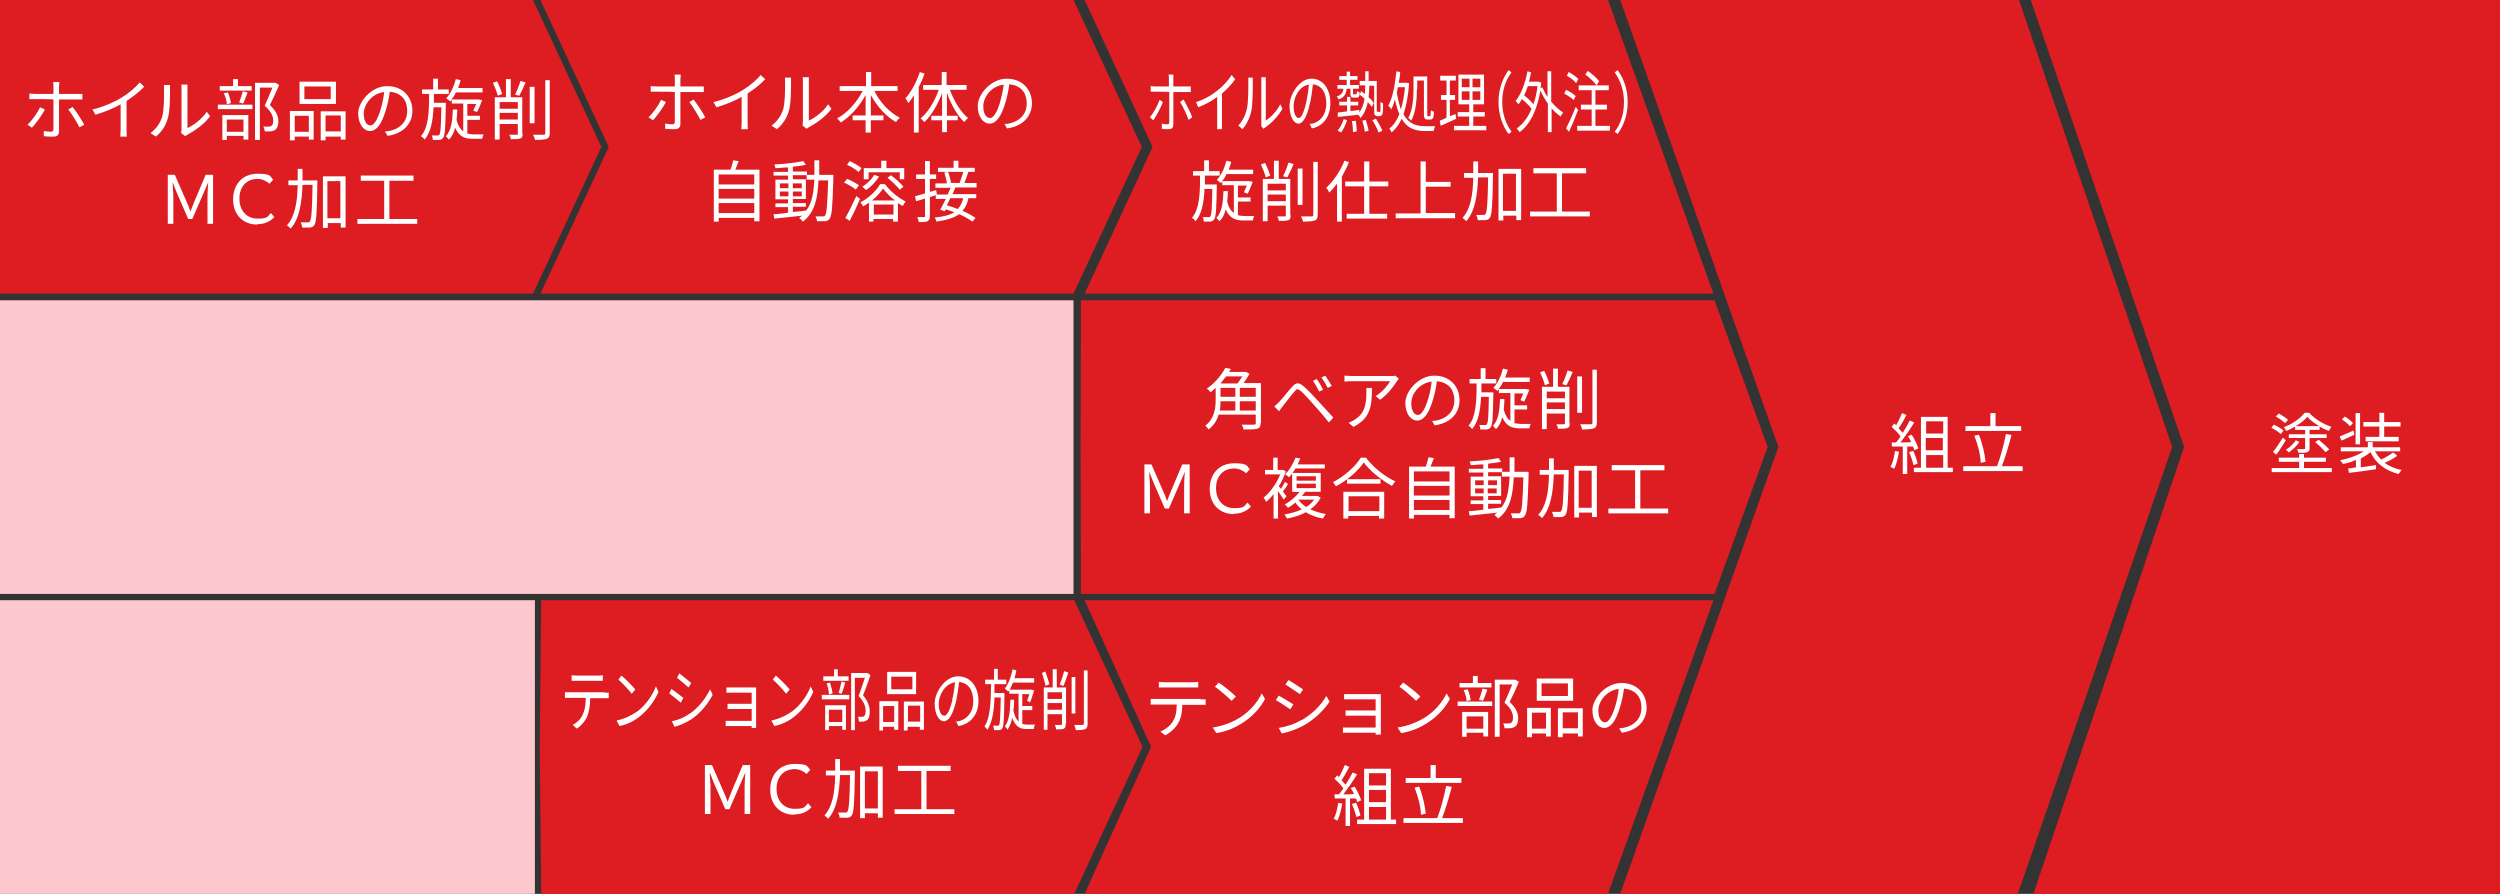 <?xml version="1.0" encoding="UTF-8"?><svg id="_レイヤー_2" xmlns="http://www.w3.org/2000/svg" viewBox="0 0 673.5 240.8"><rect x="0" y="0" width="673.5" height="240.8" fill="#333333" stroke="none"/><defs><style>.cls-1{fill:#fff;}.cls-1,.cls-2,.cls-3{stroke-width:0px;}.cls-2{fill:#fcc8ce;}.cls-3{fill:#dd1d22;}</style></defs><g id="_レイヤー_1-2"><polygon class="cls-3" points="585.2 120.4 543.9 0 436.5 0 479.1 120.4 436.5 240.8 543.6 240.8 585.2 120.4"/><rect class="cls-2" y="80.9" width="289.2" height="79.1"/><rect class="cls-2" y="161.7" width="144.1" height="79.1"/><polygon class="cls-3" points="143.6 79.1 0 79.1 0 0 143.6 0 162 39.6 143.6 79.1"/><polygon class="cls-3" points="289.2 79.1 145.6 79.1 164 39.6 145.6 0 289.2 0 307.6 39.6 289.2 79.1"/><polygon class="cls-3" points="461.6 79.1 292.2 79.1 310.5 39.6 292.2 0 433.2 0 461.6 79.1"/><polygon class="cls-3" points="461.9 160 291.2 160 291.1 120.4 291.2 80.9 461.9 80.9 476.2 120.4 461.9 160"/><polygon class="cls-3" points="673.5 160 673.5 240.8 547.8 240.8 588.4 120.4 547.1 0 673.5 0 673.5 160"/><path class="cls-1" d="M614.4,116.9c-.5-.5-1.6-1.2-2.5-1.7l.7-.8c.9.4,2,1.1,2.6,1.6l-.8,1ZM620.7,126.1h7.5v1.1h-16.2v-1.1h7.4v-1.7h-5.5v-1.1h5.5v-1h1.3v1h5.9v1.1h-5.9v1.7ZM612.3,121.8c.8-.9,1.8-2.5,2.7-3.9l.8.7c-.8,1.3-1.7,2.8-2.6,3.9l-.9-.8ZM615.6,114c-.5-.5-1.6-1.3-2.5-1.8l.8-.8c.9.5,2,1.2,2.5,1.7l-.8.9ZM618.3,114.9c-.8.5-1.6.9-2.4,1.2-.1-.3-.4-.8-.7-1,2.3-.8,4.5-2.4,5.7-3.9h1.2c1.5,1.7,3.9,3.1,6,3.8-.3.3-.5.8-.7,1.1-.8-.3-1.7-.7-2.5-1.2v.9h-2.7v1.2h4.6v1h-4.6v2.7c0,.6-.1.9-.6,1.1-.5.2-1.2.2-2.4.2,0-.3-.3-.8-.4-1,.9,0,1.7,0,1.9,0,.2,0,.3,0,.3-.3v-2.7h-4.4v-1h4.4v-1.2h-2.7v-.9ZM619.5,119c-.7,1.1-1.8,2.1-2.9,2.9-.2-.2-.5-.6-.8-.7,1.1-.7,2.1-1.7,2.7-2.6l1,.5ZM624.8,114.8c-1.2-.7-2.4-1.6-3.2-2.5-.7.8-1.8,1.7-3.1,2.5h6.3ZM624.7,118.5c1,.8,2.2,1.9,2.8,2.6l-1,.7c-.6-.7-1.8-1.9-2.8-2.7l.9-.6Z"/><path class="cls-1" d="M634.3,117.1c-1.2.6-2.4,1.1-3.5,1.6l-.5-1.1c1-.4,2.3-1,3.7-1.6l.3,1.1ZM645.7,122.9c-1,.7-2.3,1.4-3.3,1.8,1.3.9,2.8,1.6,4.6,1.9-.3.3-.6.8-.8,1.1-3.6-.9-6.2-2.9-7.6-5.9h0c-.7.6-1.6,1.2-2.6,1.7v2.4c1.3-.2,2.7-.4,4.1-.6v1.1c-2.6.4-5.3.8-7.3,1l-.2-1.2c.6,0,1.4-.2,2.1-.3v-2c-1.1.5-2.3.9-3.5,1.1-.2-.3-.5-.7-.8-1,2.2-.4,4.7-1.3,6.4-2.4h-6.2v-1.1h7.3v-1.4h1.3v1.4h7.4v1.1h-6.8c.5.8,1,1.5,1.7,2.2,1.1-.5,2.4-1.3,3.2-1.9l1,.7ZM633.1,114.9c-.4-.6-1.4-1.4-2.2-1.9l.8-.8c.8.5,1.8,1.3,2.2,1.8l-.8.8ZM635.8,119.7h-1.2v-8.4h1.2v8.4ZM641,114.9h-4.3v-1.2h4.3v-2.5h1.3v2.5h4.4v1.2h-4.4v2.8h3.9v1.2h-8.9v-1.2h3.7v-2.8Z"/><path class="cls-1" d="M511.6,121.7c-.3,1.7-.7,3.4-1.3,4.6-.2-.2-.8-.4-1-.5.6-1.1,1-2.7,1.2-4.3l1.2.2ZM513.8,120.2v7.5h-1.2v-7.4h-2.9c0,.1-.1-1.1-.1-1.1.4,0,.8,0,1.2,0,.4-.5.8-1,1.2-1.6-.5-.8-1.5-1.8-2.4-2.6l.7-.9c.2.1.4.3.5.5.6-1,1.2-2.4,1.6-3.3l1.2.5c-.6,1.2-1.4,2.6-2.1,3.6.4.4.8.9,1.1,1.2.7-1.1,1.4-2.3,1.9-3.3l1.2.5c-1,1.7-2.5,3.8-3.7,5.4.9,0,1.9,0,2.9-.1-.3-.6-.6-1.1-.9-1.6l1-.4c.8,1.2,1.5,2.7,1.8,3.7l-1.1.5c0-.3-.2-.6-.3-1h-1.5ZM515.4,121.4c.5,1.1,1,2.5,1.2,3.5l-1.1.4c-.2-.9-.7-2.4-1.2-3.5l1-.3ZM526.1,126v1.2h-10.5v-1.2h1.9v-13.7h7.2v13.7h1.4ZM518.9,113.5v3.3h4.6v-3.3h-4.6ZM523.4,118h-4.6v3.3h4.6v-3.3ZM518.9,126h4.6v-3.4h-4.6v3.4Z"/><path class="cls-1" d="M544.9,125.6v1.3h-16v-1.3h9.1c.9-2.3,1.9-6,2.4-8.7l1.5.3c-.7,2.7-1.7,6.1-2.6,8.4h5.5ZM544.4,116.1h-14.9v-1.3h6.7v-3.5h1.4v3.5h6.9v1.3ZM533.6,124.7c0-2-.8-5-1.7-7.3l1.2-.3c1,2.4,1.6,5.3,1.8,7.3l-1.4.3Z"/><path class="cls-1" d="M179.4,27.5c-.8,1.5-2.4,3.8-3.5,4.9l-1.2-.8c1.2-1.1,2.7-3.2,3.4-4.7l1.3.6ZM183.3,24.7v8.7c0,.9-.5,1.4-1.5,1.4s-1.8,0-2.6-.1v-1.4c.7.1,1.5.2,1.9.2s.7-.2.7-.7c0-1,0-7.1,0-8h0c0-.1-5-.1-5-.1-.6,0-1.1,0-1.5,0v-1.5c.5,0,1,.1,1.5.1h5v-1.9c0-.4,0-1-.1-1.3h1.7c0,.3-.1.9-.1,1.3v1.9h4.8c.4,0,1,0,1.5,0v1.5c-.5,0-1,0-1.5,0h-4.8ZM186.9,26.9c1,1.2,2.4,3.4,3.1,4.7l-1.3.7c-.7-1.4-2.1-3.7-3-4.8l1.2-.7Z"/><path class="cls-1" d="M206.2,21.3c-1.2,1.3-3,2.7-4.8,3.9v7.7c0,.7,0,1.6.1,1.9h-1.8c0-.3.1-1.2.1-1.9v-6.8c-1.9,1.1-4.4,2.1-6.8,2.8l-.8-1.4c3-.7,6.1-2.1,8-3.3,1.8-1.1,3.7-2.7,4.7-4l1.2,1.1Z"/><path class="cls-1" d="M207.9,33.8c1.5-1.1,2.6-2.7,3.1-4.4.5-1.7.5-5.2.5-7.2s0-.9-.1-1.3h1.7c0,.2,0,.8,0,1.3,0,2,0,5.9-.6,7.7-.5,1.9-1.7,3.7-3.2,4.9l-1.4-.9ZM216.2,33.9c0-.3.1-.6.1-1v-10.8c0-.7,0-1.2-.1-1.3h1.7c0,.1,0,.6,0,1.3v10.4c1.7-.8,3.9-2.4,5.2-4.4l.9,1.2c-1.5,2.1-4.1,3.9-6.1,5-.3.1-.4.3-.6.4l-1-.8Z"/><path class="cls-1" d="M235.5,24.4c1.5,3.1,4.1,5.9,6.9,7.3-.3.3-.8.8-1,1.2-2.7-1.5-5.1-4.2-6.8-7.3v5.5h3.4v1.3h-3.4v3.3h-1.4v-3.3h-3.5v-1.3h3.5v-5.5c-1.7,3.1-4.1,5.8-6.7,7.4-.2-.3-.6-.8-1-1.1,2.7-1.4,5.3-4.3,6.9-7.4h-6.2v-1.3h7.1v-3.8h1.4v3.8h7.1v1.3h-6.3Z"/><path class="cls-1" d="M249.1,19.7c-.4,1.3-1,2.6-1.6,3.8v12.2h-1.3v-10c-.5.8-1,1.5-1.5,2.1-.1-.3-.5-1-.8-1.3,1.6-1.7,3-4.4,3.9-7.1l1.2.4ZM255.9,24.2c1.1,3,2.9,6,4.9,7.6-.3.2-.8.7-1,1.1-1.9-1.7-3.6-4.8-4.7-7.9v6.2h2.9v1.2h-2.9v3.2h-1.3v-3.2h-2.9v-1.2h2.9v-6.1c-1.2,3.1-2.9,6.1-4.8,7.8-.2-.3-.7-.8-1-1,2-1.6,3.8-4.6,4.9-7.7h-4.2v-1.3h5v-3.5h1.3v3.5h5.4v1.3h-4.5Z"/><path class="cls-1" d="M270.6,33.4c.6,0,1.1-.1,1.5-.2,2.3-.5,4.5-2.2,4.5-5.3s-1.7-4.9-4.7-5.2c-.2,1.7-.6,3.5-1.1,5.1-1.1,3.7-2.5,5.5-4.2,5.5s-3.2-1.8-3.2-4.8,3.5-7.3,7.8-7.3,6.8,3,6.8,6.6-2.5,6.2-6.7,6.8l-.8-1.4ZM269.4,27.6c.4-1.5.8-3.2,1-4.8-3.4.4-5.5,3.4-5.5,5.8s1,3.2,1.8,3.2,1.8-1.2,2.7-4.2Z"/><path class="cls-1" d="M204.6,45.7v13.9h-1.4v-.9h-9.6v1h-1.3v-14h4.5c.3-.8.6-1.8.7-2.5l1.5.2c-.3.8-.6,1.6-.9,2.3h6.5ZM193.6,47v2.7h9.6v-2.7h-9.6ZM193.6,50.9v2.6h9.6v-2.6h-9.6ZM203.2,57.4v-2.7h-9.6v2.7h9.6Z"/><path class="cls-1" d="M224.5,47.4s0,.5,0,.7c-.2,7.5-.4,10-1,10.8-.3.5-.7.6-1.2.7-.5,0-1.4,0-2.2,0,0-.4-.2-.9-.4-1.3.9,0,1.7,0,2,0s.5,0,.6-.3c.4-.5.6-2.9.8-9.4h-2.6c-.2,4.8-1,8.7-4.2,11.1-.2-.3-.7-.7-1-1,.3-.2.5-.4.8-.6-2.7.3-5.5.6-7.5.8l-.2-1.2c1.1,0,2.4-.2,3.9-.4v-1.5h-3.4v-1h3.4v-1.1h-3.4v-5.3h3.4v-1.1h-3.9v-1h3.9v-1.2c-1.2,0-2.3.2-3.4.2,0-.3-.2-.7-.3-1,2.7-.1,5.9-.5,7.8-.9l.7,1c-1,.2-2.2.4-3.5.5v1.3h3.8v1h-3.8v1.1h3.5v5.3h-3.5v1.1h3.5v1h-3.5v1.4c1.2-.1,2.4-.2,3.6-.4h0c1.6-2,2-4.9,2.2-8.3h-2.1v-1.3h2.1c0-1.3,0-2.6,0-3.9h1.3c0,1.4,0,2.7,0,3.9h3.8ZM210.1,50.7h2.3v-1.3h-2.3v1.3ZM212.4,52.9v-1.3h-2.3v1.3h2.3ZM213.6,49.4v1.3h2.4v-1.3h-2.4ZM216,51.6h-2.4v1.3h2.4v-1.3Z"/><path class="cls-1" d="M230.6,51.1c-.7-.6-2.1-1.4-3.2-1.9l.8-1c1.1.4,2.5,1.2,3.2,1.7l-.8,1.1ZM227.8,58.6c.8-1.4,2-3.8,2.9-5.8l1,.8c-.8,1.9-1.9,4.2-2.8,5.9l-1.2-.8ZM231.4,46.4c-.7-.6-2-1.5-3.2-2l.7-1c1.1.5,2.5,1.3,3.2,1.9l-.8,1.1ZM238.4,49.6c1.4,1.9,3.6,3.7,5.6,4.7-.3.3-.6.8-.8,1.2-.4-.2-.8-.5-1.3-.8v5h-1.3v-.7h-5.3v.7h-1.2v-5.1c-.5.4-1.1.7-1.6,1-.1-.3-.5-.8-.7-1.1,2.2-1.1,4.3-3.1,5.3-4.9h1.3ZM236.8,47.6c-.9,1.4-2.2,2.8-3.5,3.6-.2-.2-.7-.7-1-.9,1.3-.8,2.5-1.9,3.2-3.2l1.2.4ZM233.9,48.3h-1.2v-3h4.7v-2h1.4v2h4.8v3h-1.2v-1.9h-8.4v1.9ZM241.1,54c-1.3-1-2.4-2.1-3.2-3.2-.7,1-1.7,2.2-3,3.2h6.2ZM240.7,57.8v-2.7h-5.3v2.7h5.3ZM240,47.2c1.2.9,2.7,2.2,3.4,3.1l-1,.8c-.7-.9-2.1-2.2-3.3-3.2l.9-.7Z"/><path class="cls-1" d="M257.4,50.5c-.3.6-.5,1.2-.8,1.8h6.4v1.1h-2.1c-.3,1.4-.8,2.5-1.6,3.4,1.4.6,2.6,1.3,3.5,1.9l-.8,1c-.9-.6-2.2-1.4-3.6-2-1.4,1-3.4,1.6-6.1,2-.1-.4-.3-.8-.5-1.1,2.4-.2,4.1-.7,5.3-1.4-.8-.3-1.5-.6-2.3-.8l-.3.5-1.2-.4c.4-.8,1-1.8,1.5-2.9h-2.7v-1l-1.6.5v5.1c0,.8-.2,1.1-.6,1.4-.5.2-1.2.3-2.4.2,0-.3-.2-.9-.4-1.3.8,0,1.5,0,1.8,0,.2,0,.3,0,.3-.3v-4.7l-2.4.7-.3-1.3c.7-.2,1.7-.5,2.7-.8v-3.9h-2.4v-1.2h2.4v-3.6h1.3v3.6h1.7v1.2h-1.7v3.5l1.7-.5.2,1.2h2.9c.3-.6.5-1.2.8-1.8h-4.1v-1.2h3.1c-.1-.8-.4-2-.7-2.9l.9-.2h-2.6v-1.1h4.2v-1.9h1.3v1.9h4.4v1.1h-2.3.6c-.4,1.1-.8,2.3-1.1,3h3.3v1.2h-5.7ZM256,53.4c-.3.6-.6,1.3-.9,1.9.9.3,1.9.6,2.9,1,.7-.7,1.2-1.7,1.5-2.9h-3.5ZM255.4,46.3c.4,1,.7,2.2.8,2.9h-.5c0,.1,3.2.1,3.2.1h-.4c.3-.9.8-2.1,1-3h-4.1Z"/><path class="cls-1" d="M313.3,27.5c-.6,1.5-1.8,3.8-2.6,4.9l-.9-.8c.9-1.1,2.1-3.2,2.6-4.7l.9.6ZM316.1,24.7v8.7c0,.9-.3,1.4-1.2,1.4s-1.4,0-1.9-.1v-1.4c.5.1,1.1.2,1.5.2s.5-.2.5-.7c0-1,0-7.1,0-8h0c0-.1-3.8-.1-3.8-.1-.4,0-.8,0-1.2,0v-1.5c.4,0,.7.1,1.1.1h3.8v-1.9c0-.4,0-1-.1-1.3h1.3c0,.3,0,.9,0,1.3v1.9h3.6c.3,0,.8,0,1.1,0v1.5c-.4,0-.8,0-1.1,0h-3.6ZM318.9,26.9c.7,1.2,1.8,3.4,2.3,4.7l-1,.7c-.5-1.4-1.5-3.7-2.3-4.8l.9-.7Z"/><path class="cls-1" d="M332.8,21.3c-.9,1.3-2.2,2.7-3.6,3.9v7.7c0,.7,0,1.6,0,1.9h-1.3c0-.3,0-1.2,0-1.9v-6.8c-1.4,1.1-3.3,2.1-5.1,2.8l-.6-1.4c2.3-.7,4.6-2.1,6-3.3,1.4-1.1,2.8-2.7,3.6-4l.9,1.1Z"/><path class="cls-1" d="M333.6,33.8c1.1-1.1,1.9-2.7,2.3-4.4.4-1.7.4-5.2.4-7.2s0-.9,0-1.3h1.2c0,.2,0,.8,0,1.3,0,2,0,5.9-.4,7.7-.4,1.9-1.3,3.7-2.4,4.9l-1-.9ZM339.8,33.9c0-.3,0-.6,0-1v-10.8c0-.7,0-1.2,0-1.3h1.2c0,.1,0,.6,0,1.3v10.4c1.2-.8,2.9-2.4,3.9-4.4l.6,1.2c-1.2,2.1-3,3.9-4.6,5-.2.1-.3.3-.5.4l-.7-.8Z"/><path class="cls-1" d="M352.8,33.4c.4,0,.8-.1,1.1-.2,1.7-.5,3.4-2.2,3.4-5.3s-1.3-4.9-3.6-5.2c-.2,1.7-.4,3.5-.8,5.1-.8,3.7-1.9,5.5-3.1,5.5s-2.4-1.8-2.4-4.8,2.6-7.3,5.9-7.3,5.1,3,5.1,6.6-1.9,6.2-5,6.8l-.6-1.4ZM351.9,27.6c.3-1.5.6-3.2.7-4.8-2.6.4-4.1,3.4-4.1,5.8s.8,3.2,1.4,3.2,1.3-1.2,2-4.2Z"/><path class="cls-1" d="M362.8,23.9c-.2,1.5-.7,2.4-2.2,2.9,0-.3-.3-.6-.5-.8,1.2-.4,1.7-1,1.8-2.1h-1.6v-1h2.5v-1.4h-2v-1h2v-1.2h.9v1.2h2v1h-2v1.4h2.4v1h-1.6v1.2c0,.3,0,.3.2.3h.6c.2,0,.2,0,.3-.9.1.2.4.3.7.4,0,1.1-.3,1.4-.8,1.4h-.8c-.7,0-.9-.3-.9-1.2v-1.2h-1.1ZM360.3,35.2c.7-.7,1.3-1.9,1.7-3.1l.9.3c-.4,1.2-1,2.5-1.6,3.3l-.9-.5ZM371.6,30.2c0,0,.2,0,.2,0s0-.3.1-.6c0-.3,0-1.1,0-2.2.2.2.5.4.7.5,0,.9,0,2.1-.1,2.4,0,.4-.2.7-.3.8-.1.1-.4.2-.6.2h-.5c-.2,0-.5-.1-.7-.3-.2-.2-.2-.5-.2-1.7v-6.2h-1.3c0,1.1-.1,2.1-.2,3.1.6.5,1.1,1.1,1.4,1.5l-.5,1.1c-.3-.4-.7-.8-1.1-1.3-.4,1.8-1,3.2-2,4.3-.1-.3-.4-.7-.6-.9h.1c-2,.2-4.1.5-5.6.6v-1.2c.6,0,1.5-.2,2.5-.3v-1.6h-2.1v-1h2.1v-1.3h.9v1.3h2.1v1h-2.1v1.5c.8,0,1.6-.2,2.4-.3v.7c.7-1,1.2-2.2,1.4-3.7-.4-.4-.9-.8-1.3-1.1l.4-1c.3.3.6.5,1,.8,0-.7.1-1.5.1-2.3h-1.5v-1.2h1.5c0-.8,0-1.7,0-2.6h.9c0,.9,0,1.7,0,2.6h2.2v7.5c0,.5,0,.7,0,.8,0,0,.1,0,.2,0h.3ZM365.2,32.4c.2,1,.3,2.2.3,3l-1,.2c0-.8-.1-2-.3-3h.9ZM367.9,32.2c.3,1,.7,2.2.8,3l-1,.3c-.1-.8-.4-2.1-.7-3l.9-.2ZM370.7,32c.6,1,1.4,2.3,1.7,3.2l-1,.5c-.3-.9-1-2.3-1.7-3.3l.9-.4Z"/><path class="cls-1" d="M386.6,34c-.1.3-.3.9-.4,1.3h-2.3c-2.5,0-4.7-.6-6.3-3.3-.7,1.6-1.7,2.8-2.7,3.7-.1-.3-.4-.8-.6-1.1,1.1-.8,2-2.1,2.7-3.9-.5-1.1-.9-2.4-1.2-3.9-.3,1-.6,1.9-1,2.7-.1-.3-.5-.8-.8-1,1.2-2.2,1.8-5.6,2.2-9.3l1,.2c0,1-.2,1.9-.4,2.9h2.2s.6.1.6.1c-.2,3.5-.8,6.2-1.5,8.4,1.5,2.7,3.6,3.2,5.9,3.2h2.6ZM376.6,23.5c-.1.5-.2,1-.3,1.5.3,1.8.7,3.3,1.1,4.5.5-1.7.9-3.7,1.1-6h-2ZM381.7,24.1c0,2.4-.2,6-1.5,8.4-.2-.2-.6-.6-.8-.7,1.2-2.3,1.4-5.4,1.4-7.7v-3.5h3.7v10.1c0,.5,0,.6.2.6h.5c.2,0,.2-.3.3-1.6.2.2.5.3.8.4,0,1.6-.3,2.1-.9,2.1h-.8c-.8,0-1-.4-1-1.6v-8.9h-1.8v2.4Z"/><path class="cls-1" d="M392.3,32c-1.4.6-3,1.4-4.2,1.9l-.2-1.4c.5-.2,1.1-.4,1.8-.8v-4.8h-1.5v-1.3h1.5v-3.9h-1.7v-1.3h4.2v1.3h-1.6v3.9h1.4v1.3h-1.4v4.4l1.5-.6.2,1.3ZM400.4,33.9v1.2h-8.7v-1.2h4.1v-2.5h-3.1v-1.2h3.1v-2.1h-2.9v-8h6.9v8h-2.9v2.1h3.1v1.2h-3.1v2.5h3.6ZM393.8,23.5h2.1v-2.3h-2.1v2.3ZM393.8,26.9h2.1v-2.3h-2.1v2.3ZM398.8,21.2h-2.1v2.3h2.1v-2.3ZM398.8,24.6h-2.1v2.3h2.1v-2.3Z"/><path class="cls-1" d="M403.7,27.5c0-3.5,1.1-6.4,2.7-8.6l.8.6c-1.6,2.1-2.5,4.8-2.5,8s1,5.9,2.5,8l-.8.6c-1.6-2.2-2.7-5.1-2.7-8.6Z"/><path class="cls-1" d="M418,27.5c1,1.2,2.1,2.2,3.1,2.8-.2.3-.5.8-.7,1.1-.8-.6-1.6-1.3-2.4-2.2v6.4h-1v-7.7c-.8-1.1-1.5-2.3-2-3.5-1,5.7-3,9.3-5.6,11.2-.2-.3-.6-.8-.8-1,1.6-1.1,3-2.9,4-5.3-.6-.8-1.6-1.8-2.6-2.6-.3.5-.6,1-.9,1.4-.2-.2-.6-.7-.8-.9,1.5-1.8,2.6-4.8,3.2-8l1,.3c-.2.8-.4,1.7-.6,2.5h2.7c0,0,.6.3.6.3,0,.5-.1,1-.2,1.5l.5-.3c.4.9.8,1.8,1.4,2.6v-6.9h1v8.3ZM411.6,23.2c-.3.9-.6,1.7-1,2.5.9.7,1.9,1.6,2.5,2.4.5-1.4.9-3,1.1-4.9h-2.6Z"/><path class="cls-1" d="M424,27c-.6-.6-1.7-1.3-2.6-1.8l.5-1c.9.4,2,1.1,2.6,1.7l-.6,1.1ZM425.1,29.7c-.7,1.9-1.6,4.1-2.4,5.8l-.8-.9c.7-1.4,1.8-3.7,2.6-5.8l.7.9ZM424.6,22.4c-.5-.7-1.6-1.5-2.5-2l.5-1c.9.5,2,1.2,2.6,1.9l-.6,1.1ZM433.7,33.9v1.3h-8.8v-1.3h3.9v-4.4h-2.9v-1.3h2.9v-3.9h-3.5v-1.3h4.8c-.6-.9-1.9-2.1-3-2.9l.6-1c1.1.7,2.5,1.9,3.1,2.8l-.7,1.1h3.3v1.3h-3.6v3.9h3.1v1.3h-3.1v4.4h3.9Z"/><path class="cls-1" d="M438.5,27.5c0,3.5-1.1,6.4-2.7,8.6l-.8-.6c1.6-2.1,2.5-4.8,2.5-8s-1-5.9-2.5-8l.8-.6c1.6,2.2,2.7,5.1,2.7,8.6Z"/><path class="cls-1" d="M327.8,49.8s0,.4,0,.6c-.1,6-.2,8-.7,8.7-.3.4-.6.5-1,.6-.4,0-1.1,0-1.8,0,0-.4-.1-.9-.3-1.2.7,0,1.3,0,1.6,0s.4,0,.5-.3c.3-.4.4-2.2.5-7.3h-2.1c-.2,3.7-.7,6.7-2.4,8.7-.2-.3-.6-.7-1-.9,2-2.3,2.2-6.3,2.2-11.4h-1.9v-1.2h3v-2.9h1.3v2.9h2.9v1.2h-4c0,.8,0,1.6,0,2.4h3.3ZM333.6,58c.5.1,1,.2,1.6.2s2.2,0,2.7,0c-.2.3-.3.9-.4,1.2h-2.4c-2.2,0-3.8-.5-4.9-3-.3,1.3-.8,2.4-1.7,3.2-.2-.3-.6-.7-.8-.9,1.5-1.5,1.8-4.3,1.9-7.2h1.2c0,1-.1,1.9-.2,2.8.4,1.6,1,2.5,1.8,3.1v-7.5h-3.1v-1c-.1.1-.2.3-.4.4-.2-.2-.8-.6-1.1-.8,1.2-1.3,2.1-3.2,2.6-5.2l1.3.3c-.2.7-.4,1.4-.7,2.1h6.6v1.2h-7.2c-.3.7-.7,1.4-1.2,1.9h7.4c0,0,.9.2.9.2-.5,1.1-.9,2.4-1.4,3.2l-1-.4c.2-.5.5-1.1.8-1.8h-2.4v3.2h3.4v1.1h-3.4v3.8Z"/><path class="cls-1" d="M341,47.8c-.2-.9-.8-2.4-1.3-3.5l1.1-.4c.6,1.1,1.1,2.5,1.4,3.4l-1.2.5ZM347.7,58c0,.7-.1,1.1-.6,1.3-.5.2-1.3.2-2.6.2,0-.4-.2-.9-.4-1.2.9,0,1.8,0,2,0,.3,0,.3,0,.3-.3v-2.6h-4.9v4.2h-1.3v-11.4h3v-4.9h1.3v4.9h3.1v9.8ZM341.5,49.5v1.8h4.9v-1.8h-4.9ZM346.4,54.2v-1.8h-4.9v1.8h4.9ZM345.7,47.4c.5-1,1.1-2.5,1.4-3.6l1.4.4c-.5,1.2-1.2,2.7-1.7,3.6l-1.1-.3ZM350.9,55.2h-1.3v-9.8h1.3v9.8ZM355,43.6v14.3c0,.9-.3,1.3-.8,1.5-.6.2-1.6.3-3.2.3,0-.4-.3-1-.5-1.4,1.3,0,2.4,0,2.8,0,.3,0,.5-.1.5-.4v-14.3h1.3Z"/><path class="cls-1" d="M363.4,43.7c-.5,1.3-1.2,2.6-1.9,3.9v12.1h-1.3v-10.2c-.7.9-1.4,1.7-2.1,2.4-.1-.3-.5-1-.8-1.3,1.9-1.8,3.8-4.5,4.9-7.3l1.3.4ZM368.9,50.2v7.4h4.8v1.3h-10.9v-1.3h4.7v-7.4h-5.1v-1.3h5.1v-5.4h1.4v5.4h5.1v1.3h-5.1Z"/><path class="cls-1" d="M392,57.5v1.3h-16v-1.3h6.7v-14h1.4v5.5h6.7v1.3h-6.7v7.1h7.9Z"/><path class="cls-1" d="M402.2,47.3c-.1,8-.3,10.6-.8,11.3-.3.5-.6.6-1.2.7-.5,0-1.3,0-2.1,0,0-.4-.2-1-.4-1.4.8,0,1.6,0,1.9,0,.3,0,.5,0,.6-.3.4-.5.6-3,.7-9.8h-2.7c-.2,4.8-.8,9.1-3.2,11.8-.2-.3-.7-.7-1-.9,2.2-2.4,2.8-6.3,2.9-10.8h-2.5v-1.3h2.5c0-1,0-2.1,0-3.1h1.3c0,1.1,0,2.1,0,3.1h4v.7ZM409.8,45.5v13.8h-1.3v-1.2h-3.5v1.3h-1.3v-13.9h6.1ZM408.4,56.8v-10h-3.5v10h3.5Z"/><path class="cls-1" d="M428.3,57v1.3h-16.1v-1.3h7.2v-10.3h-6.3v-1.4h14.2v1.4h-6.5v10.3h7.4Z"/><path class="cls-1" d="M339.6,114c0,.9-.2,1.3-.9,1.5-.7.2-1.8.2-3.7.2,0-.4-.3-1-.5-1.3,1.5,0,2.9,0,3.3,0,.4,0,.5-.1.5-.5v-2.2h-10c-.4,1.5-1.3,2.9-2.7,4-.2-.3-.6-.8-.9-1,2.5-2,2.8-4.7,2.8-7v-3.2c-.5.4-.9.8-1.4,1.2-.2-.3-.6-.8-1-1,2.4-1.6,4.1-3.9,5-5.6l1.5.3c-.2.3-.3.6-.5.8h4.6c0,0,.9.5.9.5-.4.8-1,1.7-1.6,2.5h4.7v10.7ZM328.8,108.1c0,.8,0,1.6-.2,2.5h4.2v-2.5h-4ZM330.3,101.4c-.5.6-1,1.3-1.5,1.9h4.6c.4-.6.9-1.3,1.3-1.9h-4.4ZM328.8,106.9h4v-2.4h-4v2.4ZM338.3,104.5h-4.3v2.4h4.3v-2.4ZM338.3,110.6v-2.5h-4.3v2.5h4.3Z"/><path class="cls-1" d="M344.5,108.4c.9-.9,2.4-2.9,3.6-4.2,1-1.1,1.7-1.3,3-.2,1.1.9,2.6,2.5,3.7,3.7,1.2,1.3,3,3.3,4.4,4.8l-1.2,1.3c-1.3-1.6-2.9-3.5-4.1-4.8-1.2-1.4-2.7-3-3.5-3.7-.8-.6-1-.6-1.6.1-.9,1-2.4,3-3.2,4-.4.5-.8,1-1,1.4l-1.3-1.3c.5-.4.8-.7,1.3-1.2ZM356.4,105l-1,.5c-.5-1-1.1-2.1-1.7-2.9l1-.5c.5.6,1.3,2,1.7,2.8ZM358.7,104l-1,.5c-.5-1-1.1-2-1.7-2.8l1-.5c.5.6,1.3,2,1.8,2.8Z"/><path class="cls-1" d="M376.8,102.1c-.1.2-.4.5-.5.6-.7,1.2-2.4,3.5-4.5,5l-1.2-1c1.7-1,3.3-2.9,3.9-4h-10.2c-.7,0-1.3,0-2.1.1v-1.6c.6,0,1.4.1,2.1.1h10.3c.3,0,1,0,1.3-.1l.9.8ZM369.6,104.5c0,4.9-.4,8.2-5,10.5l-1.3-1.1c.5-.2,1.1-.5,1.6-.8,2.8-1.7,3.2-4.3,3.2-7.3s0-.8,0-1.3h1.6Z"/><path class="cls-1" d="M385.8,113.4c.6,0,1.1-.1,1.5-.2,2.3-.5,4.5-2.2,4.5-5.3s-1.7-4.9-4.7-5.2c-.2,1.7-.6,3.5-1.1,5.1-1.1,3.7-2.5,5.5-4.2,5.5s-3.2-1.8-3.2-4.8,3.5-7.3,7.8-7.3,6.8,3,6.8,6.6-2.5,6.2-6.7,6.8l-.8-1.4ZM384.7,107.6c.5-1.5.8-3.2,1-4.8-3.4.4-5.5,3.4-5.5,5.8s1,3.2,1.8,3.2,1.8-1.2,2.7-4.2Z"/><path class="cls-1" d="M402.3,105.8s0,.4,0,.6c-.1,6-.2,8-.7,8.7-.3.4-.6.5-1,.6-.4,0-1.1,0-1.8,0,0-.4-.1-.9-.3-1.2.7,0,1.3,0,1.6,0s.4,0,.5-.3c.3-.4.4-2.2.5-7.3h-2.1c-.2,3.7-.7,6.7-2.4,8.7-.2-.3-.6-.7-1-.9,2-2.3,2.2-6.3,2.2-11.4h-1.9v-1.2h3v-2.9h1.3v2.9h2.9v1.2h-4c0,.8,0,1.6,0,2.4h3.3ZM408.1,114c.5.1,1,.2,1.6.2s2.2,0,2.7,0c-.2.3-.3.9-.4,1.2h-2.4c-2.2,0-3.8-.5-4.9-3-.3,1.3-.8,2.4-1.7,3.2-.2-.3-.6-.7-.8-.9,1.5-1.5,1.8-4.3,1.9-7.2h1.2c0,1-.1,1.9-.2,2.8.4,1.6,1,2.5,1.8,3.1v-7.5h-3.1v-1c-.1.1-.2.3-.4.4-.2-.2-.8-.6-1.1-.8,1.2-1.3,2.1-3.2,2.6-5.2l1.3.3c-.2.7-.4,1.4-.7,2.1h6.6v1.2h-7.2c-.3.7-.7,1.4-1.2,1.9h7.4c0,0,.9.2.9.2-.5,1.1-.9,2.4-1.4,3.2l-1-.4c.2-.5.5-1.1.8-1.8h-2.4v3.2h3.4v1.1h-3.4v3.8Z"/><path class="cls-1" d="M416.2,103.8c-.2-.9-.8-2.4-1.3-3.5l1.1-.4c.6,1.1,1.1,2.5,1.4,3.4l-1.2.5ZM422.9,114c0,.7-.1,1.1-.6,1.3-.5.2-1.3.2-2.6.2,0-.4-.2-.9-.4-1.2.9,0,1.8,0,2,0,.3,0,.3,0,.3-.3v-2.6h-4.9v4.2h-1.3v-11.4h3v-4.9h1.3v4.9h3.1v9.8ZM416.7,105.5v1.8h4.9v-1.8h-4.9ZM421.6,110.2v-1.8h-4.9v1.8h4.9ZM420.9,103.4c.5-1,1.1-2.5,1.4-3.6l1.4.4c-.5,1.2-1.2,2.7-1.7,3.6l-1.1-.3ZM426.2,111.2h-1.3v-9.8h1.3v9.8ZM430.2,99.6v14.3c0,.9-.3,1.3-.8,1.5-.6.2-1.6.3-3.2.3,0-.4-.3-1-.5-1.4,1.3,0,2.4,0,2.8,0,.3,0,.5-.1.5-.4v-14.3h1.3Z"/><path class="cls-1" d="M308.2,125.1h2l3.1,7.1c.4.9.8,1.8,1.1,2.8h0c.4-.9.7-1.9,1.1-2.8l3-7.1h2v13.2h-1.5v-7.3c0-1.2.1-2.8.2-3.9h0l-1.3,3-3,6.9h-1.1l-3-6.9-1.2-3h0c0,1.2.2,2.8.2,3.9v7.3h-1.5v-13.2Z"/><path class="cls-1" d="M332.4,138.5c-3.8,0-6.5-2.6-6.5-6.8s2.7-6.9,6.6-6.9,3.3.8,4.2,1.6l-1,1.1c-.8-.7-1.9-1.3-3.2-1.3-3,0-4.9,2.1-4.9,5.3s1.9,5.4,4.9,5.4,2.6-.6,3.6-1.5l.9,1.1c-1.2,1.2-2.6,1.9-4.6,1.9Z"/><path class="cls-1" d="M345.9,134.7c-.3-.5-1-1.5-1.6-2.4v7.4h-1.2v-6.6c-.6.8-1.3,1.5-2,2.1-.1-.3-.5-.9-.7-1.1,1.7-1.4,3.5-3.8,4.5-6.3h-4.1v-1.2h2.2v-3.3h1.2v3.3h1.5c0,0,.7.4.7.4-.5,1.4-1.1,2.8-1.9,4,.2.2.4.5.6.7.4-.6.8-1.4,1.1-1.9l.8.6c-.4.7-.9,1.4-1.4,2,.5.6.8,1.1,1,1.3l-.8.9ZM355.8,134c-.6,1.3-1.6,2.4-2.8,3.2,1.2.6,2.7,1,4.2,1.3-.3.3-.6.8-.8,1.2-1.7-.3-3.3-.9-4.6-1.7-1.5.8-3.3,1.4-5.1,1.7-.1-.3-.5-.9-.7-1.1,1.7-.3,3.3-.7,4.7-1.4-.7-.5-1.3-1.2-1.7-1.8-.6.5-1.2.9-2,1.4-.2-.3-.6-.7-.9-.9,1.8-1,3.2-2.3,4-3.4h-2v-4.9c-.3.4-.6.7-.9,1-.2-.3-.6-.6-1-.8,1.4-1.4,2.3-3.2,2.8-4.5l1.3.2c-.2.5-.4,1-.7,1.6h7.3v1.1h-7.9c-.2.4-.5.8-.8,1.2h7.6v5.1h-4.2c-.3.4-.5.8-.9,1.1h4.2c0,0,.8.4.8.4ZM349.3,129.5h5.2v-1.2h-5.2v1.2ZM349.3,131.5h5.2v-1.2h-5.2v1.2ZM351.9,136.6c.8-.5,1.6-1.2,2.1-2h-4.2c.5.8,1.2,1.4,2.1,2Z"/><path class="cls-1" d="M368,123.3c1.9,2.6,5.1,5.1,7.9,6.4-.3.3-.6.8-.9,1.2-2.8-1.5-5.9-4-7.6-6.3-1.5,2.2-4.4,4.8-7.5,6.4-.2-.3-.5-.8-.8-1.1,3.1-1.6,6.1-4.3,7.5-6.6h1.4ZM362,132.5h10.9v7.2h-1.4v-.7h-8.3v.7h-1.3v-7.2ZM371.9,129.1v1.2h-9v-1.2h9ZM363.3,133.7v4h8.3v-4h-8.3Z"/><path class="cls-1" d="M391.9,125.7v13.9h-1.4v-.9h-9.6v1h-1.3v-14h4.5c.3-.8.6-1.8.7-2.5l1.5.2c-.3.8-.6,1.6-.9,2.3h6.5ZM380.9,127v2.7h9.6v-2.7h-9.6ZM380.9,130.9v2.6h9.6v-2.6h-9.6ZM390.5,137.4v-2.7h-9.6v2.7h9.6Z"/><path class="cls-1" d="M411.8,127.4s0,.5,0,.7c-.2,7.5-.4,10-1,10.8-.3.5-.7.6-1.2.7-.5,0-1.4,0-2.2,0,0-.4-.2-.9-.4-1.3.9,0,1.7,0,2,0s.5,0,.6-.3c.4-.5.6-2.9.8-9.4h-2.6c-.2,4.8-1,8.7-4.2,11.1-.2-.3-.7-.7-1-1,.3-.2.5-.4.8-.6-2.7.3-5.5.6-7.5.8l-.2-1.2c1.1,0,2.4-.2,3.9-.4v-1.5h-3.4v-1h3.4v-1.1h-3.4v-5.3h3.4v-1.1h-3.9v-1h3.9v-1.2c-1.2,0-2.3.2-3.4.2,0-.3-.2-.7-.3-1,2.7-.1,5.9-.5,7.8-.9l.7,1c-1,.2-2.2.4-3.5.5v1.3h3.8v1h-3.8v1.1h3.5v5.3h-3.5v1.1h3.5v1h-3.5v1.4c1.2-.1,2.4-.2,3.6-.4h0c1.6-2,2-4.9,2.2-8.3h-2.1v-1.3h2.1c0-1.3,0-2.6,0-3.9h1.3c0,1.4,0,2.7,0,3.9h3.8ZM397.4,130.7h2.3v-1.3h-2.3v1.3ZM399.7,132.9v-1.3h-2.3v1.3h2.3ZM400.9,129.4v1.3h2.4v-1.3h-2.4ZM403.2,131.6h-2.4v1.3h2.4v-1.3Z"/><path class="cls-1" d="M422.6,127.3c-.1,8-.3,10.6-.8,11.3-.3.5-.6.6-1.2.7-.5,0-1.3,0-2.1,0,0-.4-.2-1-.4-1.4.8,0,1.6,0,1.9,0,.3,0,.5,0,.6-.3.4-.5.6-3,.7-9.8h-2.7c-.2,4.8-.8,9.1-3.2,11.8-.2-.3-.7-.7-1-.9,2.2-2.4,2.8-6.3,2.9-10.8h-2.5v-1.3h2.5c0-1,0-2.1,0-3.1h1.3c0,1.1,0,2.1,0,3.1h4v.7ZM430.2,125.5v13.8h-1.3v-1.2h-3.5v1.3h-1.3v-13.9h6.1ZM428.8,136.8v-10h-3.5v10h3.5Z"/><path class="cls-1" d="M449.4,137v1.3h-16.1v-1.3h7.2v-10.3h-6.3v-1.4h14.2v1.4h-6.5v10.3h7.4Z"/><polygon class="cls-3" points="433.2 240.8 292.2 240.8 310.1 201.2 292.2 161.7 461.6 161.7 433.2 240.8"/><polygon class="cls-3" points="289.4 240.8 145.8 240.8 145.4 201.2 145.8 161.7 289.4 161.7 307.8 201.2 289.4 240.8"/><path class="cls-1" d="M323.4,188.4c.4,0,1,0,1.4,0v1.5c-.4,0-1,0-1.4,0h-4.9c0,1.9-.3,3.6-1.1,4.9-.6,1.2-2,2.5-3.5,3.3l-1.3-1c1.4-.6,2.7-1.6,3.4-2.8.8-1.3,1-2.8,1-4.5h-5.4c-.6,0-1.1,0-1.6,0v-1.5c.5,0,1,0,1.6,0h11.8ZM313.8,185.2c-.6,0-1.2,0-1.6,0v-1.5c.5,0,1,.1,1.6.1h7.3c.5,0,1.2,0,1.7-.1v1.5c-.5,0-1.2,0-1.7,0h-7.3Z"/><path class="cls-1" d="M333.9,193.4c2.8-1.7,5-4.4,6-6.6l.9,1.5c-1.2,2.3-3.3,4.7-6,6.4-1.8,1.2-4.1,2.3-7.1,2.8l-1-1.5c3.2-.5,5.5-1.6,7.2-2.6ZM332.9,187.7l-1.1,1.1c-.9-.9-3.2-2.9-4.5-3.8l1-1.1c1.3.8,3.6,2.7,4.6,3.7Z"/><path class="cls-1" d="M348.4,189.8l-.8,1.3c-.9-.6-2.8-1.9-3.9-2.5l.8-1.2c1.1.6,3.2,1.9,4,2.4ZM350.5,194.1c3-1.7,5.4-4.1,6.8-6.6l.9,1.5c-1.6,2.4-4.1,4.8-6.9,6.4-1.8,1-4.3,1.9-6,2.2l-.8-1.5c2-.3,4.2-1,6-2.1ZM351,185.8l-.8,1.2c-.9-.6-2.8-1.9-3.9-2.6l.8-1.2c1.1.6,3.1,2,3.9,2.5Z"/><path class="cls-1" d="M370.6,198.1c0-.2,0-.5,0-.7h-7.3c-.6,0-1.2,0-1.5,0v-1.4c.3,0,.9,0,1.5,0h7.3v-3.2h-6.5c-.6,0-1.3,0-1.6,0v-1.4c.3,0,1,0,1.6,0h6.5v-3h-6.7c-.5,0-1.5,0-1.8,0v-1.4c.3,0,1.4,0,1.8,0h7c.4,0,.9,0,1.1,0,0,.2,0,.6,0,.9v9c0,.3,0,.7,0,1h-1.4Z"/><path class="cls-1" d="M383.7,193.4c2.8-1.7,5-4.4,6-6.6l.9,1.5c-1.2,2.3-3.3,4.7-6,6.4-1.8,1.2-4.1,2.3-7.1,2.8l-1-1.5c3.2-.5,5.5-1.6,7.2-2.6ZM382.6,187.7l-1.1,1.1c-.9-.9-3.2-2.9-4.5-3.8l1-1.1c1.3.8,3.6,2.7,4.6,3.7Z"/><path class="cls-1" d="M392.7,189h9.3v1.2h-9.3v-1.2ZM401.7,185.2h-8.5v-1.2h3.6v-1.9h1.3v1.9h3.7v1.2ZM393.9,191.8h7v6.6h-1.3v-1h-4.5v1.1h-1.2v-6.7ZM395.1,188.8c0-.8-.4-2-.8-2.9l1.1-.2c.4.9.7,2.1.8,2.9l-1.2.3ZM395.1,193v3.3h4.5v-3.3h-4.5ZM398.4,188.6c.3-.8.8-2.2,1-3.1l1.3.3c-.4,1-.8,2.2-1.2,3l-1.1-.3ZM409.2,183.7c-.7,1.7-1.7,3.8-2.5,5.4,1.8,1.7,2.3,3.1,2.3,4.4,0,1.1-.3,1.9-.9,2.3-.3.2-.7.3-1.2.4-.4,0-1,0-1.6,0,0-.4-.1-1-.4-1.3.6,0,1,0,1.4,0,.3,0,.6,0,.8-.2.4-.2.5-.8.5-1.4,0-1.1-.5-2.5-2.3-4,.7-1.5,1.5-3.5,2.1-4.9h-3.4v14.1h-1.3v-15.4h5.5c0,0,1,.6,1,.6Z"/><path class="cls-1" d="M411.4,190.7h6.4v7.7h-1.3v-.8h-3.8v1h-1.3v-7.8ZM412.7,192v4.3h3.8v-4.3h-3.8ZM423.8,188.8h-9.8v-6h9.8v6ZM422.4,184.1h-7.1v3.4h7.1v-3.4ZM426.4,190.7v7.7h-1.3v-.8h-4.1v1h-1.3v-7.8h6.7ZM425.1,196.2v-4.3h-4.1v4.3h4.1Z"/><path class="cls-1" d="M436.2,196.2c.6,0,1.1-.1,1.5-.2,2.3-.5,4.5-2.2,4.5-5.3s-1.7-4.9-4.7-5.2c-.2,1.7-.6,3.5-1.1,5.1-1.1,3.7-2.5,5.5-4.2,5.5s-3.2-1.8-3.2-4.8,3.5-7.3,7.8-7.3,6.8,3,6.8,6.6-2.5,6.2-6.7,6.8l-.8-1.4ZM435.1,190.4c.5-1.5.8-3.2,1-4.8-3.4.4-5.5,3.4-5.5,5.8s1,3.2,1.8,3.2,1.8-1.2,2.7-4.2Z"/><path class="cls-1" d="M361.6,216.5c-.3,1.7-.7,3.4-1.3,4.6-.2-.2-.8-.4-1-.5.6-1.1,1-2.7,1.2-4.3l1.2.2ZM363.7,215v7.5h-1.2v-7.4h-2.9c0,.1-.1-1.1-.1-1.1.4,0,.8,0,1.2,0,.4-.5.8-1,1.2-1.6-.5-.8-1.5-1.8-2.4-2.6l.7-.9c.2.1.4.3.5.5.6-1,1.2-2.4,1.6-3.3l1.2.5c-.6,1.2-1.4,2.6-2.1,3.6.4.4.8.9,1.1,1.2.7-1.1,1.4-2.3,1.9-3.3l1.2.5c-1,1.7-2.5,3.8-3.7,5.4.9,0,1.9,0,2.9-.1-.3-.6-.6-1.1-.9-1.6l1-.4c.8,1.2,1.5,2.7,1.8,3.7l-1.1.5c0-.3-.2-.6-.3-1h-1.5ZM365.3,216.2c.5,1.1,1,2.5,1.2,3.5l-1.1.4c-.2-.9-.7-2.4-1.2-3.5l1-.3ZM376.1,220.8v1.2h-10.5v-1.2h1.9v-13.7h7.2v13.7h1.4ZM368.8,208.3v3.3h4.6v-3.3h-4.6ZM373.4,212.8h-4.6v3.3h4.6v-3.3ZM368.8,220.8h4.6v-3.4h-4.6v3.4Z"/><path class="cls-1" d="M394.1,220.4v1.3h-16v-1.3h9.1c.9-2.3,1.9-6,2.4-8.7l1.5.3c-.7,2.7-1.7,6.1-2.6,8.4h5.5ZM393.6,210.9h-14.9v-1.3h6.7v-3.5h1.4v3.5h6.9v1.3ZM382.8,219.5c0-2-.8-5-1.7-7.3l1.2-.3c1,2.4,1.6,5.3,1.8,7.3l-1.4.3Z"/><path class="cls-1" d="M12.1,29.5c-.8,1.5-2.4,3.8-3.5,4.9l-1.2-.8c1.2-1.1,2.7-3.2,3.4-4.7l1.3.6ZM15.9,26.7v8.7c0,.9-.5,1.4-1.5,1.4s-1.8,0-2.6-.1v-1.4c.7.1,1.5.2,1.9.2s.7-.2.7-.7c0-1,0-7.1,0-8h0c0-.1-5-.1-5-.1-.6,0-1.1,0-1.5,0v-1.5c.5,0,1,.1,1.5.1h5v-1.9c0-.4,0-1-.1-1.3h1.7c0,.3-.1.9-.1,1.3v1.9h4.8c.4,0,1,0,1.5,0v1.5c-.5,0-1,0-1.5,0h-4.8ZM19.6,28.9c1,1.2,2.4,3.4,3.1,4.7l-1.3.7c-.7-1.4-2.1-3.7-3-4.8l1.2-.7Z"/><path class="cls-1" d="M38.9,23.3c-1.2,1.3-3,2.7-4.8,3.9v7.7c0,.7,0,1.6.1,1.9h-1.8c0-.3.1-1.2.1-1.9v-6.8c-1.9,1.1-4.4,2.1-6.8,2.8l-.8-1.4c3-.7,6.1-2.1,8-3.3,1.8-1.1,3.7-2.7,4.7-4l1.2,1.1Z"/><path class="cls-1" d="M40.6,35.8c1.5-1.1,2.6-2.7,3.1-4.4.5-1.7.5-5.2.5-7.2s0-.9-.1-1.3h1.7c0,.2,0,.8,0,1.3,0,2,0,5.9-.6,7.7-.5,1.9-1.7,3.7-3.2,4.9l-1.4-.9ZM48.8,35.9c0-.3.1-.6.1-1v-10.8c0-.7,0-1.2-.1-1.3h1.7c0,.1,0,.6,0,1.3v10.4c1.7-.8,3.9-2.4,5.2-4.4l.9,1.2c-1.5,2.1-4.1,3.9-6.1,5-.3.1-.4.3-.6.4l-1-.8Z"/><path class="cls-1" d="M58.7,28.2h9.3v1.2h-9.3v-1.2ZM67.7,24.4h-8.5v-1.2h3.6v-1.9h1.3v1.9h3.7v1.2ZM59.9,31h7v6.6h-1.3v-1h-4.5v1.1h-1.2v-6.7ZM61.1,28c0-.8-.4-2-.8-2.9l1.1-.2c.4.9.7,2.1.8,2.9l-1.2.3ZM61.1,32.2v3.3h4.5v-3.3h-4.5ZM64.4,27.7c.3-.8.8-2.2,1-3.1l1.3.3c-.4,1-.8,2.2-1.2,3l-1.1-.3ZM75.2,22.9c-.7,1.7-1.7,3.8-2.5,5.4,1.8,1.7,2.3,3.1,2.3,4.4,0,1.1-.3,1.9-.9,2.3-.3.2-.7.3-1.2.4-.5,0-1,0-1.6,0,0-.4-.1-1-.4-1.3.6,0,1,0,1.4,0,.3,0,.6,0,.8-.2.4-.2.5-.8.5-1.4,0-1.1-.5-2.5-2.3-4,.7-1.5,1.5-3.5,2.1-4.9h-3.4v14.1h-1.3v-15.4h5.5c0,0,1,.6,1,.6Z"/><path class="cls-1" d="M78.1,29.9h6.4v7.7h-1.3v-.8h-3.8v1h-1.3v-7.8ZM79.4,31.2v4.3h3.8v-4.3h-3.8ZM90.5,28h-9.8v-6h9.8v6ZM89.1,23.3h-7.1v3.4h7.1v-3.4ZM93.1,29.9v7.7h-1.3v-.8h-4.1v1h-1.3v-7.8h6.7ZM91.8,35.4v-4.3h-4.1v4.3h4.1Z"/><path class="cls-1" d="M103.7,35.4c.6,0,1.1-.1,1.5-.2,2.3-.5,4.5-2.2,4.5-5.3s-1.7-4.9-4.7-5.2c-.2,1.7-.6,3.5-1.1,5.1-1.1,3.7-2.5,5.5-4.2,5.5s-3.2-1.8-3.2-4.8,3.5-7.3,7.8-7.3,6.8,3,6.8,6.6-2.5,6.2-6.7,6.8l-.8-1.4ZM102.5,29.6c.5-1.5.8-3.2,1-4.8-3.4.4-5.5,3.4-5.5,5.8s1,3.2,1.8,3.2,1.8-1.2,2.7-4.2Z"/><path class="cls-1" d="M120.1,27.8s0,.4,0,.6c-.1,6-.2,8-.7,8.7-.3.4-.6.5-1,.6-.4,0-1.1,0-1.8,0,0-.4-.1-.9-.3-1.2.7,0,1.3,0,1.6,0s.4,0,.5-.3c.3-.4.4-2.2.5-7.3h-2.1c-.2,3.7-.7,6.7-2.4,8.7-.2-.3-.6-.7-1-.9,2-2.3,2.2-6.3,2.2-11.4h-1.9v-1.2h3v-2.9h1.3v2.9h2.9v1.2h-4c0,.8,0,1.6,0,2.4h3.3ZM126,36c.5.1,1,.2,1.6.2s2.2,0,2.7,0c-.2.3-.3.9-.4,1.2h-2.4c-2.2,0-3.8-.5-4.9-3-.3,1.3-.8,2.4-1.7,3.2-.2-.3-.6-.7-.8-.9,1.5-1.5,1.8-4.3,1.9-7.2h1.2c0,1-.1,1.9-.2,2.8.4,1.6,1,2.5,1.8,3.1v-7.5h-3.1v-1c-.1.1-.2.3-.4.4-.2-.2-.8-.6-1.1-.8,1.2-1.3,2.1-3.2,2.6-5.2l1.3.3c-.2.7-.4,1.4-.7,2.1h6.6v1.2h-7.2c-.3.7-.7,1.4-1.2,1.9h7.4c0,0,.9.2.9.2-.5,1.1-.9,2.4-1.4,3.2l-1-.4c.2-.5.5-1.1.8-1.8h-2.4v3.2h3.4v1.1h-3.4v3.8Z"/><path class="cls-1" d="M134.1,25.8c-.2-.9-.8-2.4-1.3-3.5l1.1-.4c.6,1.1,1.1,2.5,1.4,3.4l-1.2.5ZM140.8,36c0,.7-.1,1.1-.6,1.3-.5.2-1.3.2-2.6.2,0-.4-.2-.9-.4-1.2.9,0,1.8,0,2,0,.3,0,.3,0,.3-.3v-2.6h-4.9v4.2h-1.3v-11.4h3v-4.9h1.3v4.9h3.1v9.8ZM134.6,27.5v1.8h4.9v-1.8h-4.9ZM139.5,32.2v-1.8h-4.9v1.8h4.9ZM138.8,25.4c.5-1,1.1-2.5,1.4-3.6l1.4.4c-.5,1.2-1.2,2.7-1.7,3.6l-1.1-.3ZM144,33.2h-1.3v-9.8h1.3v9.8ZM148.1,21.6v14.3c0,.9-.3,1.3-.8,1.5-.6.2-1.6.3-3.2.3,0-.4-.3-1-.5-1.4,1.3,0,2.4,0,2.8,0,.3,0,.5-.1.5-.4v-14.3h1.3Z"/><path class="cls-1" d="M45.1,47.1h2l3.1,7.1c.4.9.8,1.8,1.1,2.8h0c.4-.9.7-1.9,1.1-2.8l3-7.1h2v13.2h-1.5v-7.3c0-1.2.1-2.8.2-3.9h0l-1.3,3-3,6.9h-1.1l-3-6.9-1.2-3h0c0,1.2.2,2.8.2,3.9v7.3h-1.5v-13.2Z"/><path class="cls-1" d="M69.3,60.5c-3.8,0-6.5-2.6-6.5-6.8s2.7-6.9,6.6-6.9,3.3.8,4.2,1.6l-1,1.1c-.8-.7-1.9-1.3-3.2-1.3-3,0-4.9,2.1-4.9,5.3s1.9,5.4,4.9,5.4,2.6-.6,3.6-1.5l.9,1.1c-1.2,1.2-2.6,1.9-4.6,1.9Z"/><path class="cls-1" d="M85.5,49.3c-.1,8-.3,10.6-.8,11.3-.3.5-.6.6-1.2.7-.5,0-1.3,0-2.1,0,0-.4-.2-1-.4-1.4.8,0,1.6,0,1.9,0,.3,0,.5,0,.6-.3.4-.5.6-3,.7-9.8h-2.7c-.2,4.8-.8,9.1-3.2,11.8-.2-.3-.7-.7-1-.9,2.2-2.4,2.8-6.3,2.9-10.8h-2.5v-1.3h2.5c0-1,0-2.1,0-3.1h1.3c0,1.1,0,2.1,0,3.1h4v.7ZM93.1,47.5v13.8h-1.3v-1.2h-3.5v1.3h-1.3v-13.9h6.1ZM91.7,58.8v-10h-3.5v10h3.5Z"/><path class="cls-1" d="M112.4,59v1.3h-16.1v-1.3h7.2v-10.3h-6.3v-1.4h14.2v1.4h-6.5v10.3h7.4Z"/><path class="cls-1" d="M162.9,186.6c.3,0,.8,0,1.1,0v1.5c-.3,0-.8,0-1.1,0h-3.9c0,1.9-.3,3.6-.8,4.9-.5,1.2-1.6,2.5-2.8,3.3l-1.1-1c1.1-.6,2.2-1.6,2.7-2.8.6-1.3.8-2.8.8-4.5h-4.3c-.4,0-.9,0-1.3,0v-1.5c.4,0,.8,0,1.3,0h9.4ZM155.3,183.4c-.5,0-1,0-1.3,0v-1.5c.4,0,.8.1,1.3.1h5.8c.4,0,.9,0,1.3-.1v1.5c-.4,0-.9,0-1.3,0h-5.8Z"/><path class="cls-1" d="M171.9,191.5c2.2-1.7,4-4.4,4.8-6.6l.7,1.5c-1,2.3-2.7,4.7-4.8,6.4-1.4,1.2-3.3,2.3-5.7,2.8l-.8-1.5c2.5-.5,4.4-1.6,5.8-2.6ZM171.1,185.8l-.9,1.1c-.7-.9-2.5-2.9-3.6-3.8l.8-1.1c1,.8,2.9,2.7,3.7,3.7Z"/><path class="cls-1" d="M184.1,188l-.7,1.3c-.7-.6-2.3-1.9-3.1-2.5l.6-1.2c.9.6,2.5,1.9,3.2,2.4ZM185.8,192.3c2.4-1.7,4.3-4.1,5.5-6.6l.7,1.5c-1.3,2.4-3.2,4.8-5.5,6.4-1.5,1-3.4,1.9-4.8,2.2l-.7-1.5c1.6-.3,3.4-1,4.8-2.1ZM186.2,184l-.7,1.2c-.7-.6-2.2-1.9-3.1-2.6l.6-1.2c.8.6,2.5,2,3.1,2.5Z"/><path class="cls-1" d="M202.5,196.3c0-.2,0-.5,0-.7h-5.8c-.4,0-1,0-1.2,0v-1.4c.2,0,.7,0,1.2,0h5.8v-3.2h-5.2c-.5,0-1,0-1.3,0v-1.4c.3,0,.8,0,1.3,0h5.2v-3h-5.3c-.4,0-1.2,0-1.5,0v-1.4c.3,0,1.1,0,1.5,0h5.6c.3,0,.7,0,.9,0,0,.2,0,.6,0,.9v9c0,.3,0,.7,0,1h-1.1Z"/><path class="cls-1" d="M213.6,191.5c2.2-1.7,4-4.4,4.8-6.6l.7,1.5c-1,2.3-2.7,4.7-4.8,6.4-1.4,1.2-3.3,2.3-5.7,2.8l-.8-1.5c2.5-.5,4.4-1.6,5.8-2.6ZM212.7,185.8l-.9,1.1c-.7-.9-2.5-2.9-3.6-3.8l.8-1.1c1,.8,2.9,2.7,3.7,3.7Z"/><path class="cls-1" d="M221.4,187.2h7.4v1.2h-7.4v-1.2ZM228.6,183.4h-6.8v-1.2h2.9v-1.9h1v1.9h2.9v1.2ZM222.3,190h5.6v6.6h-1v-1h-3.6v1.1h-1v-6.7ZM223.3,187c0-.8-.3-2-.6-2.9l.9-.2c.3.9.6,2.1.7,2.9l-.9.3ZM223.3,191.2v3.3h3.6v-3.3h-3.6ZM225.9,186.7c.3-.8.6-2.2.8-3.1l1,.3c-.3,1-.6,2.2-1,3l-.9-.3ZM234.5,181.9c-.6,1.7-1.3,3.8-2,5.4,1.4,1.7,1.8,3.1,1.8,4.4,0,1.1-.2,1.9-.7,2.3-.3.2-.6.3-.9.4-.4,0-.8,0-1.3,0,0-.4-.1-1-.3-1.3.4,0,.8,0,1.1,0,.2,0,.4,0,.6-.2.3-.2.4-.8.4-1.4,0-1.1-.4-2.5-1.9-4,.6-1.5,1.2-3.5,1.7-4.9h-2.7v14.1h-1v-15.4h4.4c0,0,.8.6.8.6Z"/><path class="cls-1" d="M236.9,188.9h5.1v7.7h-1.1v-.8h-3v1h-1v-7.8ZM237.9,190.2v4.3h3v-4.3h-3ZM246.8,187h-7.8v-6h7.8v6ZM245.8,182.3h-5.7v3.4h5.7v-3.4ZM248.9,188.9v7.7h-1.1v-.8h-3.3v1h-1v-7.8h5.4ZM247.9,194.4v-4.3h-3.3v4.3h3.3Z"/><path class="cls-1" d="M257.4,194.4c.4,0,.9-.1,1.2-.2,1.8-.5,3.6-2.2,3.6-5.3s-1.4-4.9-3.8-5.2c-.2,1.7-.5,3.5-.8,5.1-.9,3.7-2,5.5-3.3,5.5s-2.5-1.8-2.5-4.8,2.8-7.3,6.3-7.3,5.5,3,5.5,6.6-2,6.2-5.4,6.8l-.7-1.4ZM256.5,188.6c.4-1.5.6-3.2.8-4.8-2.7.4-4.4,3.4-4.4,5.8s.8,3.2,1.5,3.2,1.4-1.2,2.2-4.2Z"/><path class="cls-1" d="M270.6,186.8s0,.4,0,.6c-.1,6-.2,8-.5,8.7-.2.4-.5.5-.8.6-.3,0-.9,0-1.5,0,0-.4-.1-.9-.3-1.2.6,0,1.1,0,1.3,0s.3,0,.4-.3c.2-.4.3-2.2.4-7.3h-1.7c-.1,3.7-.6,6.7-1.9,8.7-.2-.3-.5-.7-.8-.9,1.6-2.3,1.7-6.3,1.8-11.4h-1.6v-1.2h2.4v-2.9h1v2.9h2.3v1.2h-3.2c0,.8,0,1.6,0,2.4h2.6ZM275.3,195c.4.1.8.2,1.3.2s1.8,0,2.2,0c-.1.3-.3.9-.3,1.2h-1.9c-1.7,0-3-.5-3.9-3-.3,1.3-.7,2.4-1.3,3.2-.1-.3-.4-.7-.7-.9,1.2-1.5,1.4-4.3,1.5-7.2h1c0,1,0,1.9-.2,2.8.3,1.6.8,2.5,1.4,3.1v-7.5h-2.5v-1c-.1.1-.2.3-.3.4-.2-.2-.6-.6-.9-.8,1-1.3,1.7-3.2,2.1-5.2l1,.3c-.1.7-.3,1.4-.5,2.1h5.3v1.2h-5.7c-.3.7-.6,1.4-.9,1.9h5.9c0,0,.7.2.7.2-.4,1.1-.7,2.4-1.1,3.2l-.8-.4c.2-.5.4-1.1.6-1.8h-1.9v3.2h2.7v1.1h-2.7v3.8Z"/><path class="cls-1" d="M281.7,184.8c-.2-.9-.6-2.4-1-3.5l.9-.4c.4,1.1.9,2.5,1.1,3.4l-1,.5ZM287.1,195c0,.7-.1,1.1-.5,1.3-.4.2-1,.2-2.1.2,0-.4-.2-.9-.3-1.2.7,0,1.4,0,1.6,0,.2,0,.3,0,.3-.3v-2.6h-3.9v4.2h-1v-11.4h2.4v-4.9h1.1v4.9h2.5v9.8ZM282.2,186.5v1.8h3.9v-1.8h-3.9ZM286.1,191.2v-1.8h-3.9v1.8h3.9ZM285.5,184.4c.4-1,.9-2.5,1.2-3.6l1.1.4c-.4,1.2-.9,2.7-1.3,3.6l-.9-.3ZM289.7,192.2h-1v-9.8h1v9.8ZM293,180.6v14.3c0,.9-.2,1.3-.6,1.5-.5.2-1.3.3-2.6.3,0-.4-.2-1-.4-1.4,1,0,1.9,0,2.2,0,.3,0,.4-.1.4-.4v-14.3h1.1Z"/><path class="cls-1" d="M189.8,206.1h2l3.1,7.1c.4.9.8,1.8,1.1,2.8h0c.4-.9.7-1.9,1.1-2.8l3-7.1h2v13.2h-1.5v-7.3c0-1.2.1-2.8.2-3.9h0l-1.3,3-3,6.9h-1.1l-3-6.9-1.2-3h0c0,1.2.2,2.8.2,3.9v7.3h-1.5v-13.2Z"/><path class="cls-1" d="M214,219.5c-3.8,0-6.5-2.6-6.5-6.8s2.7-6.9,6.6-6.9,3.3.8,4.2,1.6l-1,1.1c-.8-.7-1.9-1.3-3.2-1.3-3,0-4.9,2.1-4.9,5.3s1.9,5.4,4.9,5.4,2.6-.6,3.6-1.5l.9,1.1c-1.2,1.2-2.6,1.9-4.6,1.9Z"/><path class="cls-1" d="M230.3,208.3c-.1,8-.3,10.6-.8,11.3-.3.5-.6.6-1.2.7-.5,0-1.3,0-2.1,0,0-.4-.2-1-.4-1.4.8,0,1.6,0,1.9,0,.3,0,.5,0,.6-.3.4-.5.6-3,.7-9.8h-2.7c-.2,4.8-.8,9.1-3.2,11.8-.2-.3-.7-.7-1-.9,2.2-2.4,2.8-6.3,2.9-10.8h-2.5v-1.3h2.5c0-1,0-2.1,0-3.1h1.3c0,1.1,0,2.1,0,3.1h4v.7ZM237.8,206.5v13.8h-1.3v-1.2h-3.5v1.3h-1.3v-13.9h6.1ZM236.5,217.8v-10h-3.5v10h3.5Z"/><path class="cls-1" d="M257.1,218v1.3h-16.1v-1.3h7.2v-10.3h-6.3v-1.4h14.2v1.4h-6.5v10.3h7.4Z"/></g></svg>